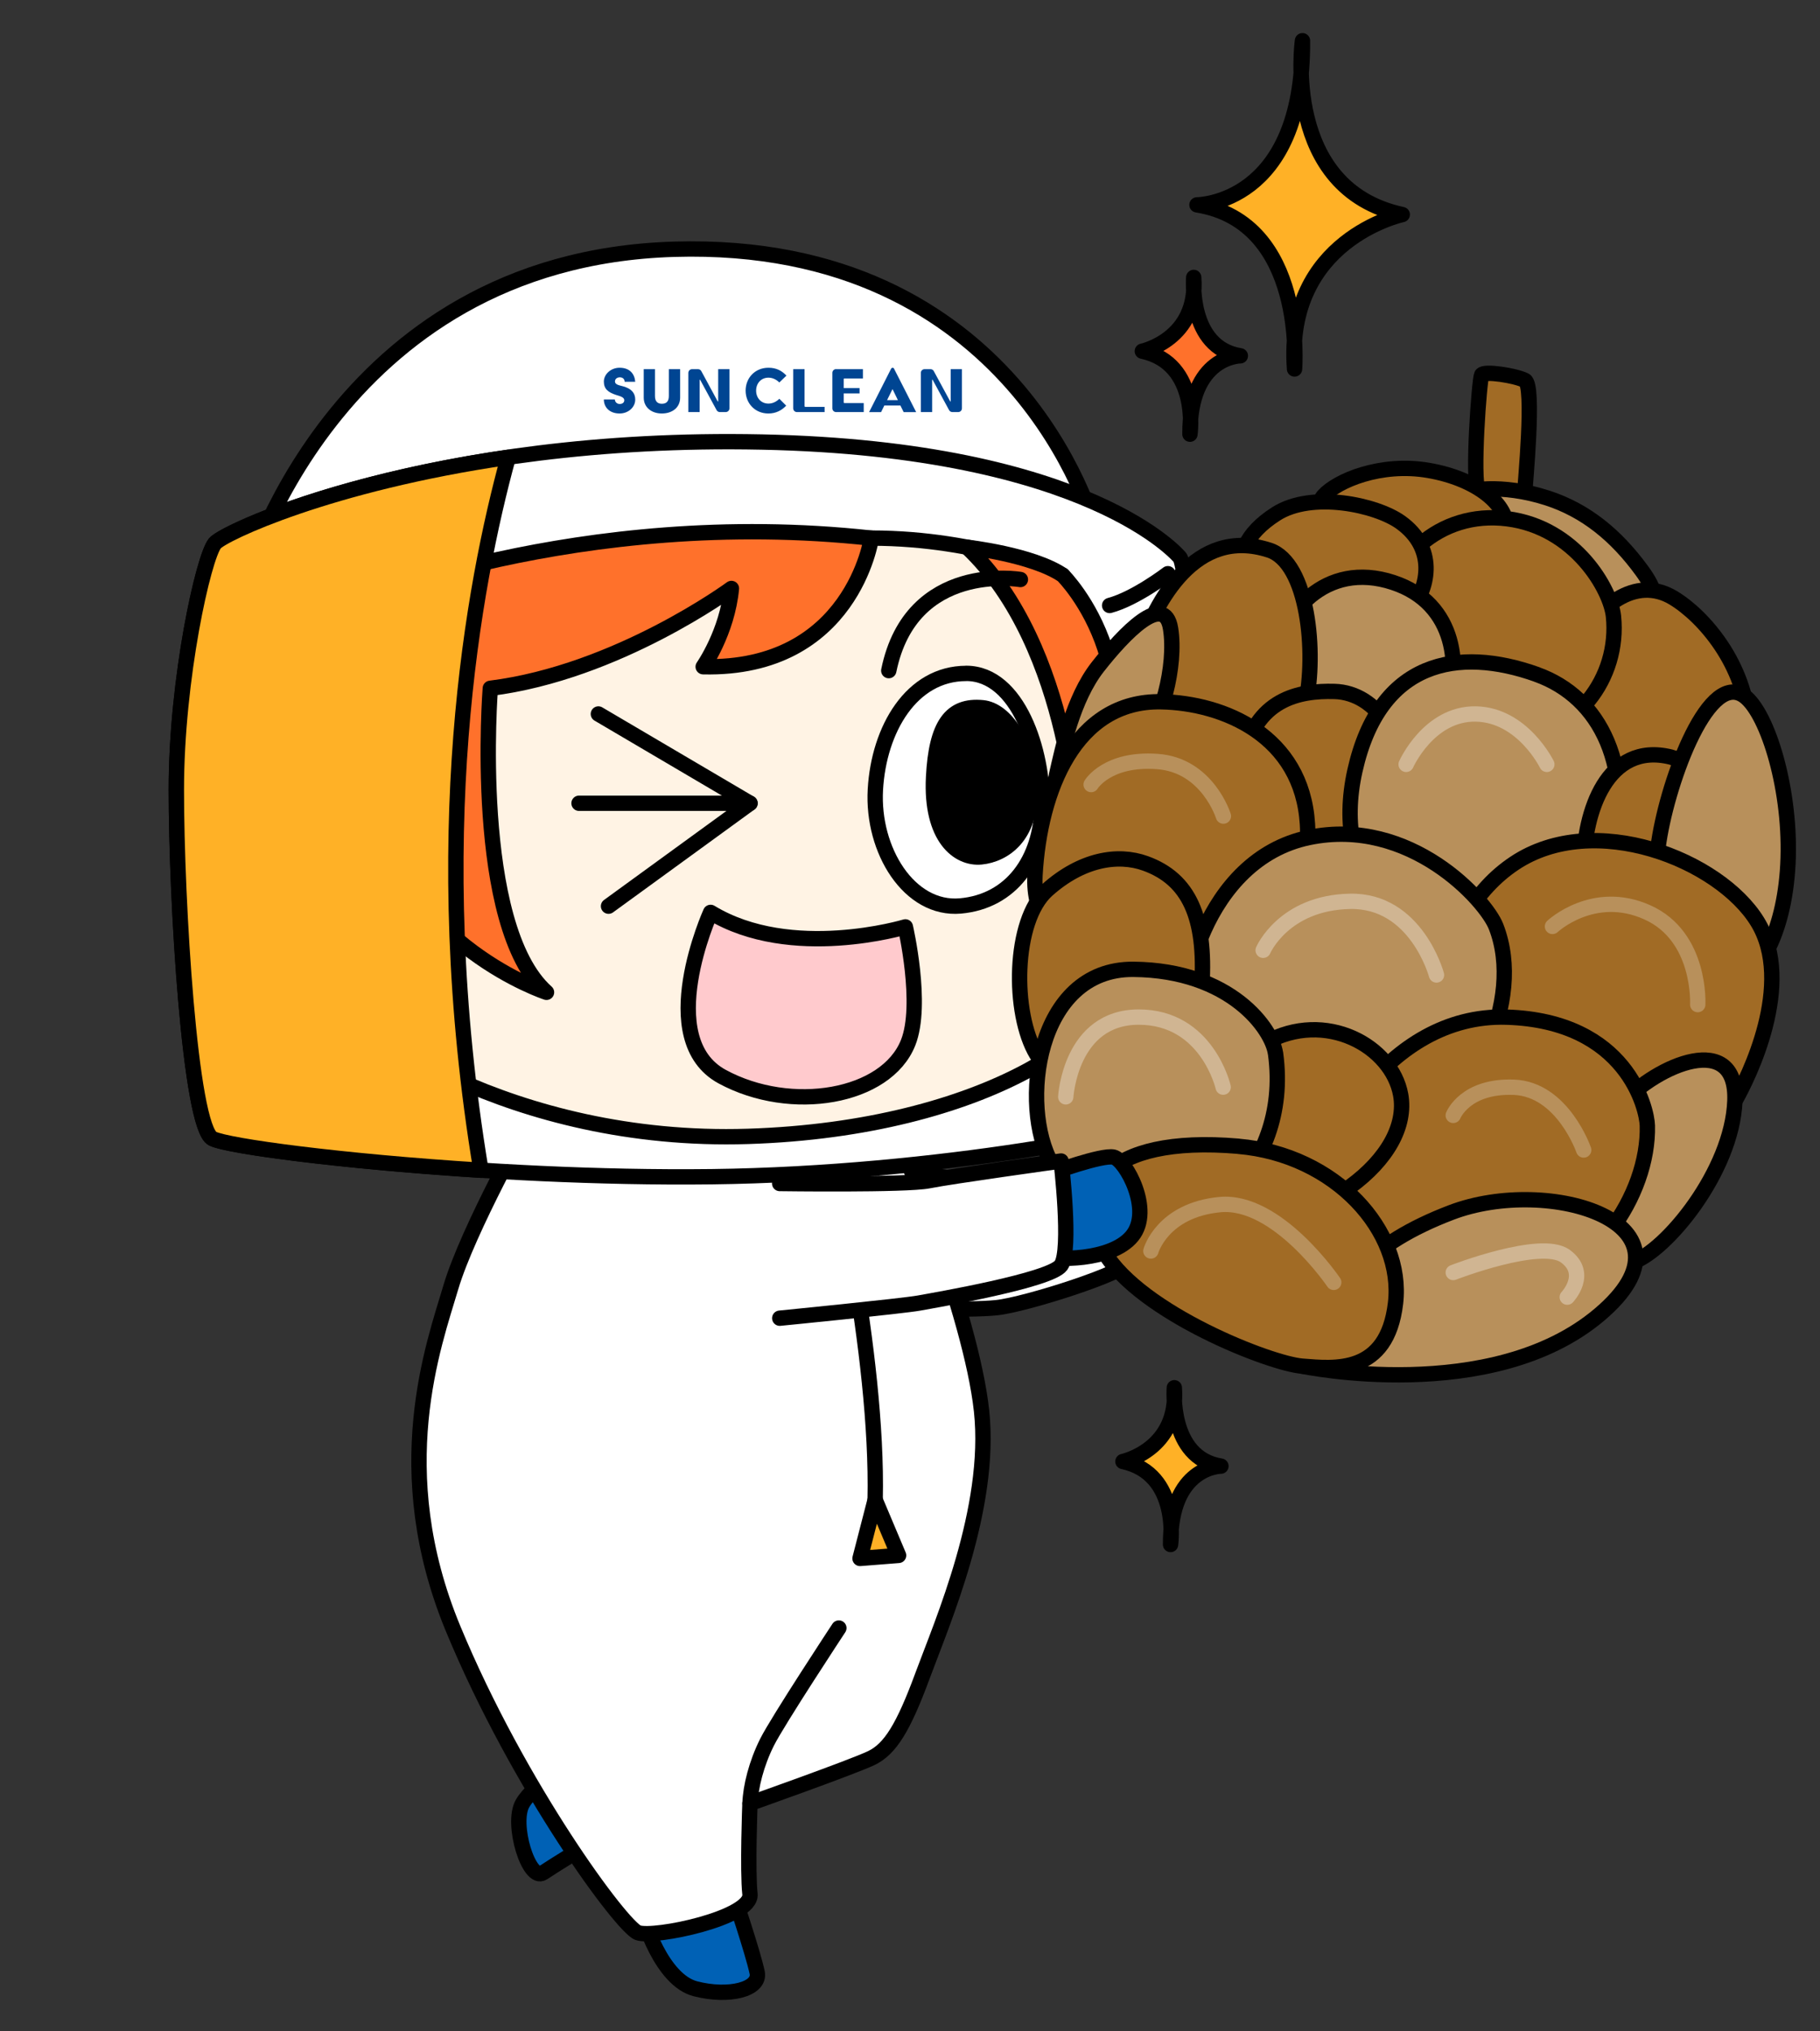 <?xml version="1.0" encoding="UTF-8"?><svg id="_イヤー_2" xmlns="http://www.w3.org/2000/svg" width="319" height="356" viewBox="0 0 319 356"><rect x="0" y="0" width="319" height="356" fill="#333333" stroke="none"/><defs><style>.cls-1,.cls-2,.cls-3,.cls-4,.cls-5,.cls-6,.cls-7,.cls-8,.cls-9,.cls-10,.cls-11,.cls-12{stroke-linecap:round;stroke-linejoin:round;stroke-width:2.69px;}.cls-1,.cls-2,.cls-3,.cls-4,.cls-6,.cls-7,.cls-8,.cls-9,.cls-11,.cls-12{stroke:#000;}.cls-1,.cls-5,.cls-10,.cls-13{fill:none;}.cls-2{fill:#ffcacd;}.cls-3{fill:#ffb126;}.cls-4{fill:#a16b25;}.cls-5{stroke:#d0b592;}.cls-6{fill:#0061b5;}.cls-7{fill:#fff;}.cls-14{fill:#004592;}.cls-9{fill:#fff3e4;}.cls-10{stroke:#b8905b;}.cls-11{fill:#ff712b;}.cls-12{fill:#b8905b;}</style></defs><g id="_定デザイン"><g><rect class="cls-13" x="0" y="0" width="319" height="356" transform="translate(319 356) rotate(-180)"/><g><path class="cls-6" d="M128.4,331.63s3.58,10.61,4.31,14.12c.62,2.97-4.96,4.37-10.83,2.85-5.87-1.52-9.26-12.13-9.39-13.92s14.32-4.64,15.91-3.05Z"/><path class="cls-6" d="M106.66,321.29c-5.12,2.92-9.01,5.36-11.48,6.98-2.47,1.62-5.63-8.6-3.59-12.15,2.04-3.55,9.71-8.26,9.71-8.26l5.36,13.43Z"/><path class="cls-7" d="M157.79,205.11s15.78,2.52,17.9,2.84,16.53-3.18,18.83-1.93c2.3,1.25,3.57,13.27,3.45,15.08s-18.16,7.59-23.33,8.12c-5.17,.53-16.84,0-16.84,0"/><path class="cls-7" d="M157.37,199.25s12.83,30.96,14.67,48.06-6.94,37.19-10.31,46.33c-3.37,9.15-5.69,12.93-9,14.52-3.31,1.59-21.28,7.95-21.28,7.95,0,0-.46,11.73,0,15.91s-16.84,7.76-19.62,6.76c-2.78-.99-20.88-25.45-32.41-53.29-11.53-27.84-3.38-49.77-.4-59.85,2.98-10.08,13.92-29.57,13.92-29.57l64.43,3.18Z"/><path class="cls-1" d="M145.44,200.67s8.54,36.45,7.95,62.23"/><polygon class="cls-3" points="157.5 272.64 153.39 262.9 150.74 273.17 157.5 272.64"/><path class="cls-7" d="M191.77,92.21s-13.58-50.31-73.61-48.52c-60.03,1.79-75.34,58.66-75.34,58.66l148.95-10.14Z"/><path class="cls-7" d="M206.8,97.72c1.19,1.19,4.07,31.28,3.47,51.16-.6,19.89-5.17,45.14-6.16,47.13-.99,1.99-39.57,9.77-79.35,10.25-39.77,.48-83.52-4.69-87.5-6.68-3.98-1.99-6.36-41.57-6.36-61.15,0-19.58,4.77-40.8,6.76-43.19,1.99-2.39,38.18-18.95,95.85-17.76,57.67,1.19,73.29,20.23,73.29,20.23Z"/><path class="cls-9" d="M186.27,100.82s6.36,19.19,5.04,35.93c-1.33,16.74,1.75,24.86,3.71,33.01,2.52,10.47-22.27,28.11-63.9,29.43-41.63,1.33-70.53-19.62-72.39-24.92s-11.14-42.56,1.86-68.28c0,0,42.82-11.68,92.14-11.67,19.23,0,33.54,6.5,33.54,6.5Z"/><path class="cls-11" d="M186.27,100.82s18.83,18.63,2.62,46.67c0,0-.89-34.01-19.4-51.57,0,0,11.47,1.29,16.78,4.9Z"/><path class="cls-11" d="M152.73,94.33s-3.4,23.13-29.48,22.54c0,0,4.23-6.02,4.95-13.72,0,0-19.98,14.72-42.26,17.5,0,0-3.28,41.56,9.85,53.29,0,0-24.61-8.09-30.19-32.61-5-21.97-5-35.33-5-35.33,0,0,40.78-17.3,92.14-11.67Z"/><path class="cls-7" d="M169.34,118.03c9.17,0,13.52,13.8,13.32,23.21-.2,9.4-5.37,16.76-14.32,17.56-8.95,.8-15.51-9.74-14.91-20.38,.6-10.64,6.36-20.38,15.91-20.38Z"/><path class="cls-8" d="M172.25,124.06c3.98,.4,7.95,6.21,8.22,14.37s-4.52,11.37-8.5,11.77c-3.98,.4-8.87-3.34-8.34-13.94,.46-9.2,3-12.76,8.62-12.2Z"/><path class="cls-1" d="M178.85,101.58s-19.13-3.32-23.07,15.97"/><polyline class="cls-1" points="104.88 125.15 131.46 140.8 106.66 158.84"/><line class="cls-1" x1="101.49" y1="140.8" x2="131.46" y2="140.8"/><path class="cls-2" d="M158.69,162.47s-20.02,6.05-34.14-2.54c0,0-10.06,22.23,2.03,28.79,12.09,6.56,28.76,3.68,32.59-5.95,2.67-6.69-.48-20.3-.48-20.3Z"/><path class="cls-1" d="M200.33,193.23s-5.57-3.84-14.85-5.3"/><path class="cls-1" d="M204.7,100.56s-5.7,4.37-10.21,5.57"/><g><path class="cls-4" d="M267.28,66.67c1.72,.91,.03,18.2-.07,20.14-.1,1.94-7.02,1.44-8.12-.69-1.1-2.13,.21-19.63,.6-20.39s5.98,.1,7.59,.95Z"/><path class="cls-12" d="M271.24,87.3c6.68,2.18,12.03,6.52,16.59,12.8,4.56,6.28,1.8,8.82-3.71,9.15-5.51,.34-12.2-9.35-16.13-12.84-3.93-3.5-9.11-8.86-10.41-9.72s5.66-2,13.65,.61Z"/><path class="cls-4" d="M232.01,86.89c2.33-2.58,9.96-5.89,18.39-4.43,8.44,1.46,14.05,6.02,13.66,10.45-.31,3.57-5.54,7.52-14.32,6.62-8.78-.9-20.99-9.04-17.73-12.64Z"/><path class="cls-4" d="M293.3,104.8c5.28,3.19,12.68,11.66,13.22,22.44,.57,11.43-9.02,16.17-22.25,13.71-13.23-2.46-11.79-20.32-8.09-27.47,3.7-7.15,10.41-12.72,17.12-8.68Z"/><path class="cls-4" d="M282.8,108.03c-.48-4.62-6.6-15.59-18.63-17.1-12.04-1.51-20.91,7.41-21.84,17.51-.93,10.09,10.13,21.49,22,21.17,11.86-.32,19.59-10.8,18.47-21.58Z"/><path class="cls-4" d="M223.68,90.06c6.24-3.98,17.51-1.61,21.84,1.51,6.19,4.47,5,11.21,1.81,15.28-3.19,4.07-15.82,5.22-22.2,2.03-6.37-3.19-12.47-11.78-1.45-18.82Z"/><path class="cls-12" d="M244.2,102.11c11.23,3.7,11.98,15.42,9.1,22.42-2.88,7-13.42,10.12-18.65,8.54-6.65-2-12.47-9.26-11.26-17.28,1.21-8.02,8.74-17.66,20.82-13.68Z"/><path class="cls-4" d="M222.46,96.43c6.84,2.22,8.33,18.03,6.36,27.03-1.97,9-7.85,15.72-20.16,13.78-12.31-1.94-11.92-15.12-8.98-23.45,2.94-8.34,9.78-21.57,22.77-17.36Z"/><path class="cls-4" d="M233.92,121.2c7.35,.21,13.56,8.51,10.3,20.13-3.26,11.62-12.38,11.23-15.89,11.01-3.51-.21-12.64-8.04-10.52-18.96,2.12-10.93,9.91-12.35,16.1-12.18Z"/><path class="cls-12" d="M269.37,118.23c11.02,3.94,17.43,16,13.15,34.21-4.29,18.21-20.97,16.67-28.62,14.73-7.65-1.94-20.74-12.8-16.41-32.1,4.33-19.3,18.07-21.78,31.88-16.85Z"/><path class="cls-4" d="M292.81,132.69c6.27,1.53,9.56,14.86,4.13,24.64-5.43,9.78-19.34,4.02-19.35-5.5,0-9.52,4.14-21.84,15.23-19.14Z"/><path class="cls-12" d="M305.4,121.78c4.12,2.45,8.41,15.79,8.02,28.6-.39,12.81-5.15,20.32-8.47,21.26-3.32,.94-17.09-1.15-14.33-23.13,1.31-10.42,8.43-30.5,14.77-26.73Z"/><path class="cls-12" d="M192.41,116.9c4.66-5.94,11.71-13.26,12.76-6.72,1.05,6.54-1.62,16.63-5.34,20.77-3.73,4.14-15.67,9.32-14.63,4.8,1.04-4.52,2.82-13.24,7.21-18.85Z"/><path class="cls-4" d="M203.51,123.01c11.03,.21,24.69,5.99,25.65,21.42,.96,15.43-11.96,22.27-21.07,25.36-11.25,3.82-27.46-2.29-26.68-16.39,.83-14.85,7.05-30.67,22.1-30.39Z"/><path class="cls-4" d="M304.09,192.99c2.28-3.98,10.6-20.57,3.94-31.43-6.66-10.86-28.61-19.59-42.61-10.23-14,9.35-15.54,30.44-12.04,36.93,5.69,10.54,15.62,15.27,27.69,16.66,10.79,1.24,19.69-6.09,23.03-11.93Z"/><path class="cls-12" d="M262.22,162.42c-1.77-4.55-15.02-19.31-32.81-15.61-18.4,3.82-23.51,27.91-21.07,34.28,6.37,16.65,27.37,23.31,40.06,16.95,9.38-4.7,18.97-22.36,13.82-35.62Z"/><path class="cls-4" d="M200.79,151.35c7.64,2.77,10.6,9.49,9.87,21.43-.73,11.94-24.01,20.22-28.96,12.04-4.33-7.16-4.17-23.46,1.85-28.82,6.02-5.37,12.36-6.42,17.24-4.65Z"/><path class="cls-12" d="M286.11,221.25c5.85-1.88,17.49-15.92,17.97-28.27,.48-12.35-13.48-6.4-19.84,.48-8.66,9.38-10.59,17.9-11.04,23.57-.44,5.66,8.7,5.57,12.9,4.22Z"/><path class="cls-4" d="M288.74,197.32c-.07-2.9-3.53-18.38-24.69-19.03-21.16-.65-33.55,23.05-33.33,32.5s18.36,18.78,33.85,16.12c14.54-2.49,24.46-17.46,24.17-29.59Z"/><path class="cls-4" d="M245.5,191.9c-1.54-8.51-13.15-15.04-23.71-9.12-10.56,5.93-7.7,18.23-4.06,22.83,3.63,4.6,12.54,7.04,18.94,2.37,6.4-4.67,9.82-10.6,8.83-16.09Z"/><path class="cls-12" d="M223.56,184.64c-.58-4.21-7.76-14.57-24.89-14.73-17.13-.16-20.04,24-14.34,34.06,5.7,10.05,12.07,11.93,17.79,12.65,5.72,.72,24.37-10.57,21.45-31.98Z"/><path class="cls-12" d="M228.25,239.47s33.18,6.98,52.09-9.03c18.91-16.01-8.79-24.49-26.01-17.9-14.02,5.36-21.28,12.83-26.08,26.93Z"/><path class="cls-4" d="M217.05,200.93c17.06,1.46,29.03,14.88,27.55,27.5-1.48,12.62-10.79,11.47-16.35,11.04-5.56-.43-28.23-9.27-34.65-19.9s-.08-20.66,23.45-18.65Z"/><path class="cls-10" d="M233.77,224.78s-9.88-14.6-19.97-13.63c-10.09,.97-12.08,8.13-12.08,8.13"/><path class="cls-10" d="M277.58,201.58s-3.68-10.67-12.23-11c-8.55-.33-10.63,4.93-10.63,4.93"/><path class="cls-5" d="M251.78,170.9s-3.52-13.14-15.16-12.91-15.22,8.58-15.22,8.58"/><path class="cls-10" d="M297.57,176.09s.64-11.92-8.83-16.17c-9.47-4.25-16.63,2.47-16.63,2.47"/><path class="cls-10" d="M214.43,143.05s-2.77-8.95-11.59-9.57c-8.81-.63-11.59,4.04-11.59,4.04"/><path class="cls-5" d="M214.39,190.56s-2.8-12.28-14.8-12.28c-12,0-12.79,13.98-12.79,13.98"/><path class="cls-5" d="M274.7,227.37s3.9-4.09-.34-7.19c-4.24-3.1-19.64,2.87-19.64,2.87"/><path class="cls-5" d="M271.12,133.98s-4.25-8.7-12.47-8.83-12.19,8.83-12.19,8.83"/></g><path class="cls-3" d="M37.66,95.25c1.41-1.69,20.08-10.53,51.42-15.09-6.08,22.19-14.43,66.63-4.78,124.97-24.59-1.55-44.42-4.23-47.03-5.54-3.98-1.99-6.36-41.57-6.36-61.15,0-19.58,4.77-40.8,6.76-43.19Z"/><path class="cls-6" d="M184.12,205.66s9.02-3.31,11.08-2.83,6.95,9.28,3.24,13.83c-3.71,4.55-14.02,4.14-14.91,3.53s-1.37-13.36,.6-14.53Z"/><path class="cls-1" d="M147.03,285.37s-10.74,16.31-12.59,20.02c-1.86,3.71-2.89,7.82-2.98,10.74"/><path class="cls-7" d="M136.66,207.45s22.13,.31,26.11-.48c3.98-.8,23.21-3.46,23.21-3.46,0,0,1.86,15.64,0,18.28-1.86,2.64-22.01,6.09-24.92,6.62-2.92,.53-24.39,2.65-24.39,2.65"/><path class="cls-3" d="M228.29,7.14s-3.7,25.9,17.49,30.47c0,0-20.59,4.43-18.88,27.07,0,0,2.13-25.7-17.1-28.77,0,0,18.69,0,18.49-28.77Z"/><path class="cls-11" d="M208.57,76.11s1.76-12.37-8.35-14.55c0,0,9.83-2.12,9.01-12.93,0,0-1.02,12.27,8.17,13.74,0,0-8.93,0-8.83,13.74Z"/><path class="cls-3" d="M205.17,270.73s1.76-12.37-8.35-14.55c0,0,9.83-2.12,9.01-12.93,0,0-1.02,12.27,8.17,13.74,0,0-8.93,0-8.83,13.74Z"/><g><path class="cls-14" d="M107.77,70.02c0,.44,.38,.79,.84,.79,.5,0,.81-.26,.81-.65,0-.56-.8-.73-1.46-.94-1.36-.45-2.12-1.04-2.12-2.33s1.23-2.43,2.75-2.43c1.79,0,2.64,1.07,2.75,2.46h-1.86c0-.43-.28-.78-.84-.78-.43,0-.85,.24-.85,.73,0,.56,.74,.66,1.43,.85,1.44,.4,2.12,1.15,2.12,2.33,0,1.33-1.21,2.43-2.74,2.43-1.77,0-2.76-1.1-2.76-2.46h1.93Z"/><path class="cls-14" d="M112.83,64.71h1.97v4.71c0,1,.51,1.35,1.2,1.35,.75,0,1.23-.35,1.23-1.35v-4.71h1.98v4.99c0,1.78-1.43,2.78-3.21,2.78s-3.17-1.05-3.17-2.78v-4.99Z"/><path class="cls-14" d="M121.29,64.71h1.06c.24,0,.46,.13,.57,.34l2.88,5.32s.08,.02,.08-.02v-5.64h1.97v6.87c0,.36-.29,.65-.65,.65h-1.03c-.24,0-.45-.13-.57-.34l-2.89-5.33s-.08-.02-.08,.02v5.65h-1.98v-6.87c0-.36,.29-.65,.65-.65Z"/><path class="cls-14" d="M134.69,64.46c1.4,0,2.37,.54,3.15,1.38l-1.24,1.2c-.52-.51-1.18-.84-1.91-.84-1.31,0-2.16,1-2.16,2.27s.85,2.27,2.16,2.27c.74,0,1.4-.33,1.91-.84l1.2,1.2c-.74,.79-1.76,1.38-3.12,1.38-2.33,0-3.99-1.77-3.99-4.01s1.66-4.01,3.99-4.01Z"/><path class="cls-14" d="M139.04,64.71h1.98v6.48c0,.07,.06,.13,.13,.13h3.38v.91h-4.85c-.36,0-.65-.29-.65-.65v-6.87Z"/><path class="cls-14" d="M146.55,64.71h4.7v1.63h-3.24c-.07,0-.13,.06-.13,.13v1.56h2.78v.93h-2.78v1.56c0,.07,.06,.13,.13,.13h3.38v1.58h-4.85c-.36,0-.65-.29-.65-.65v-6.23c0-.36,.29-.65,.65-.65Z"/><path class="cls-14" d="M156.45,64.46h0c.11,0,.21,.06,.25,.16l3.88,7.62h-2.19l-.57-1.16h-2.82l-.57,1.16h-2.1l3.86-7.61c.05-.1,.15-.16,.25-.16Zm.93,5.68l-.93-1.91h-.03l-.94,1.91h1.9Z"/><path class="cls-14" d="M162.04,64.71h1.06c.24,0,.46,.13,.57,.34l2.88,5.32s.08,.02,.08-.02v-5.64h1.97v6.87c0,.36-.29,.65-.65,.65h-1.03c-.24,0-.45-.13-.57-.34l-2.89-5.33s-.08-.02-.08,.02v5.65h-1.98v-6.87c0-.36,.29-.65,.65-.65Z"/></g></g></g></g></svg>